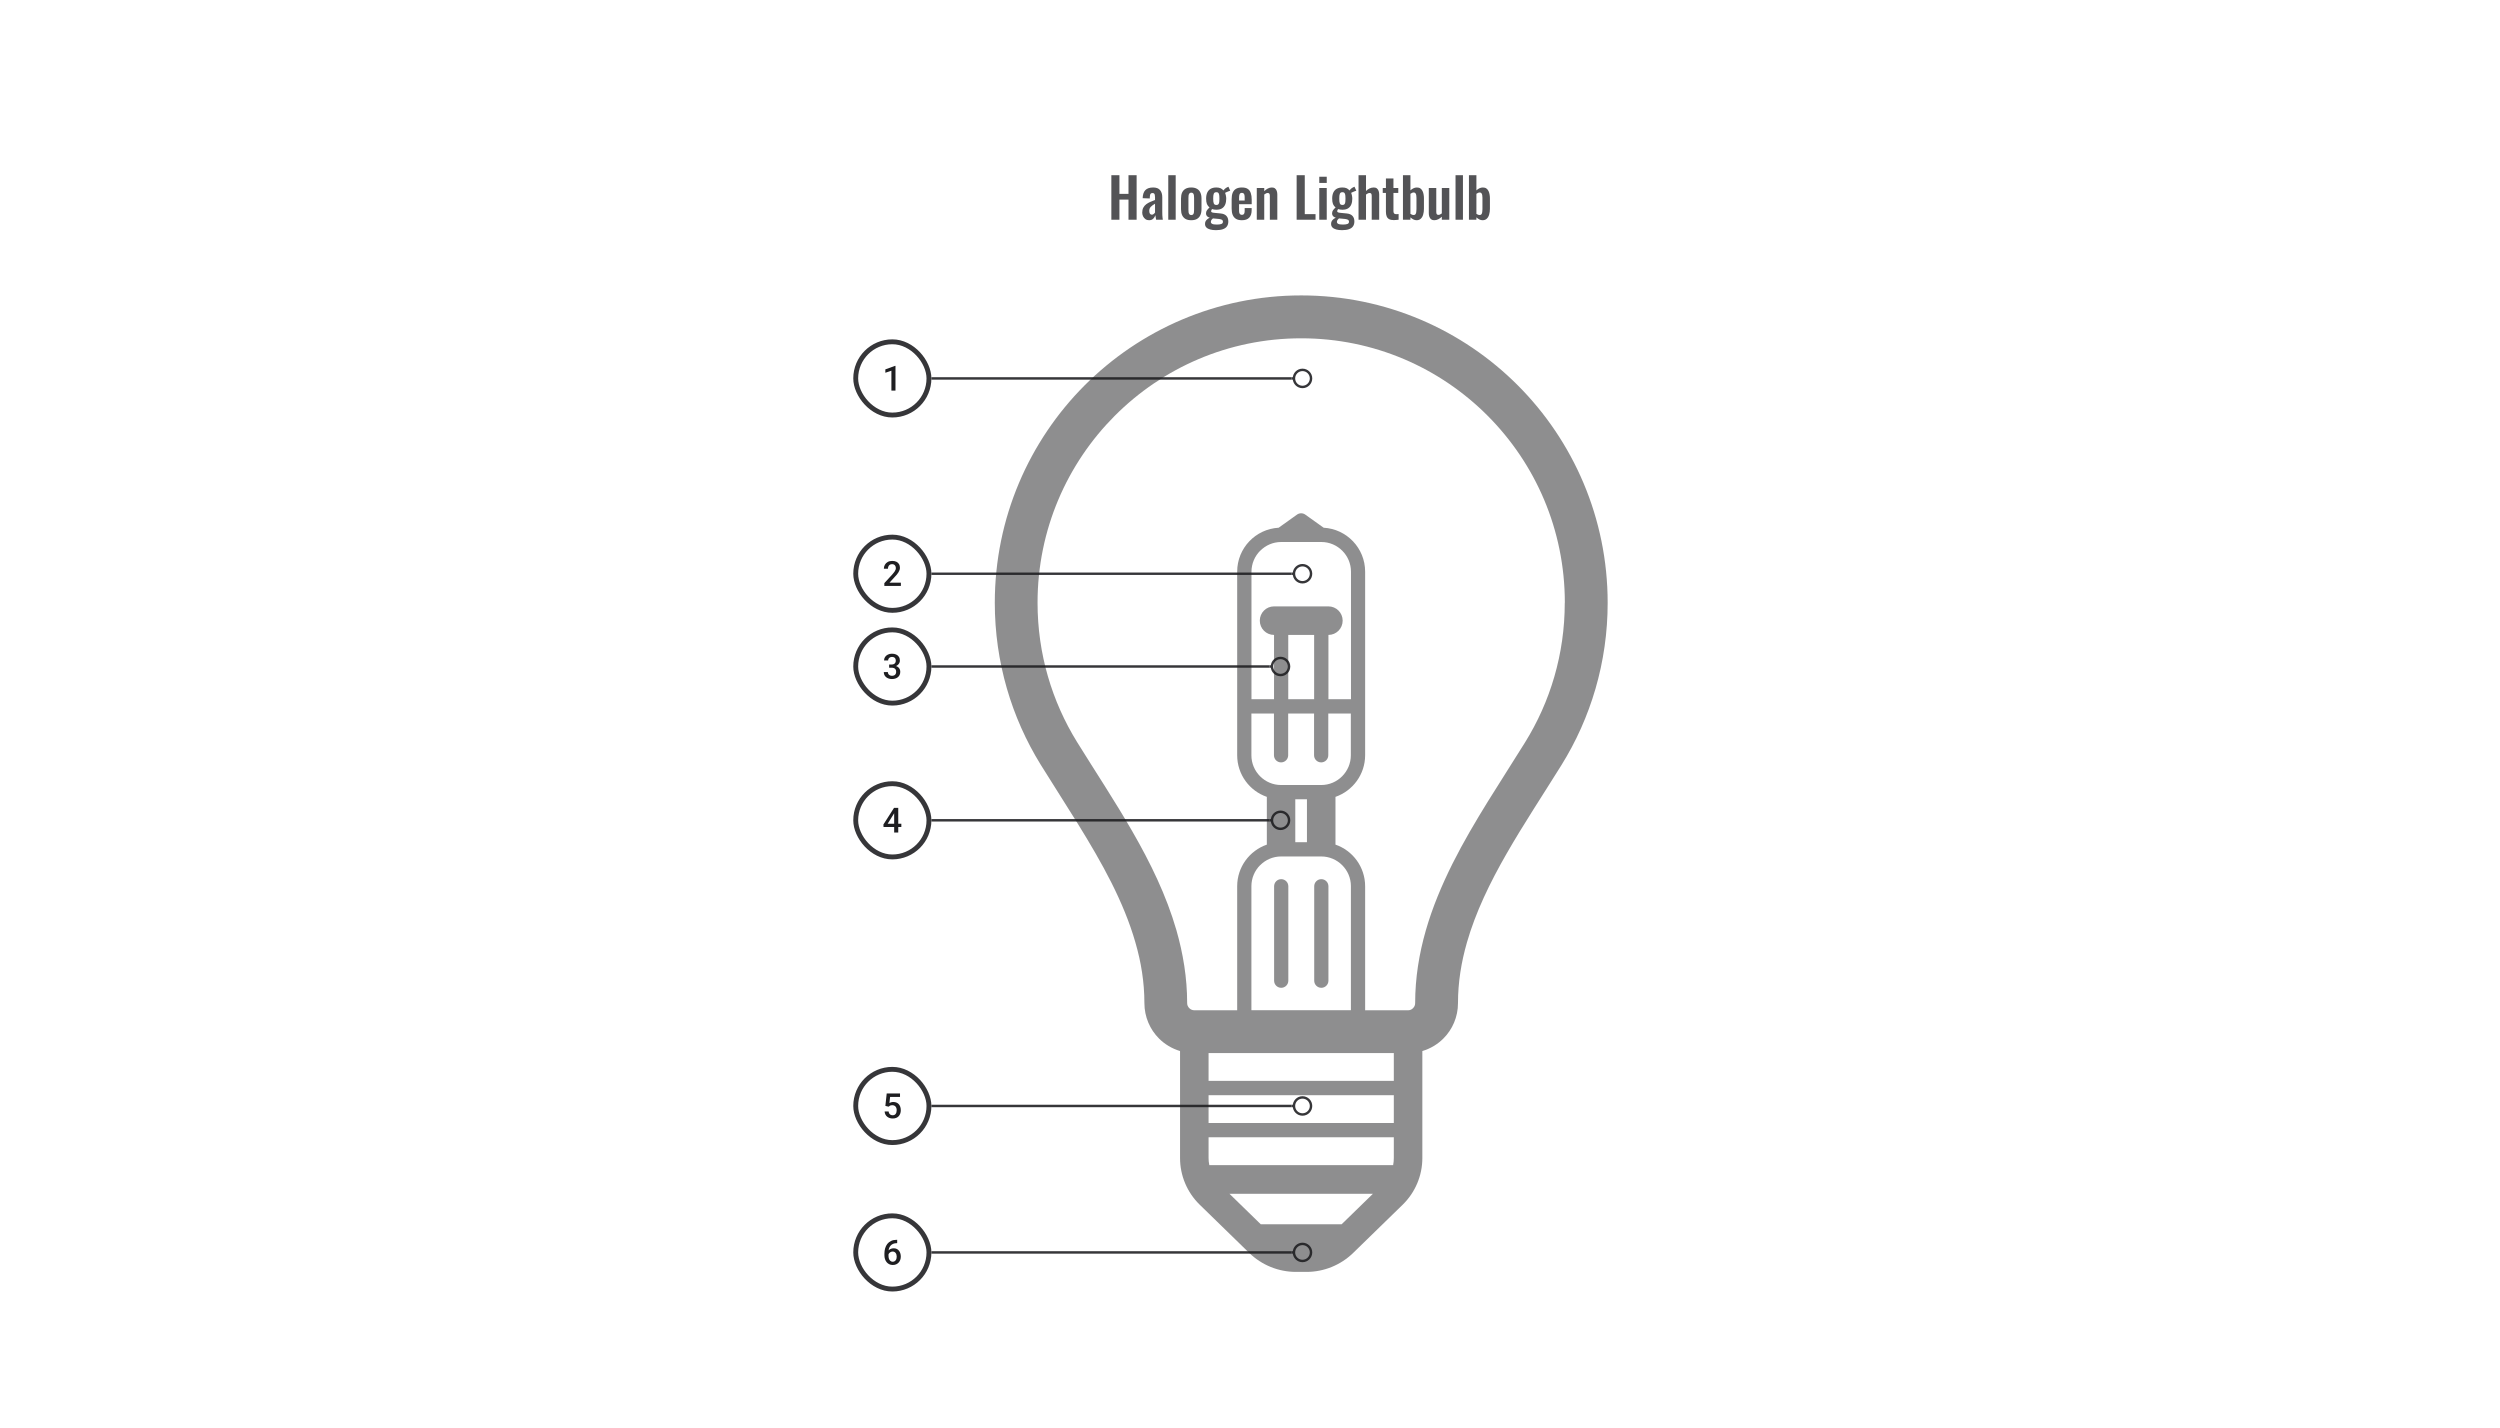 <svg width="1024" height="585" viewBox="0 0 1024 585" fill="none" xmlns="http://www.w3.org/2000/svg">
<path d="M455.211 90V71.775H458.519V79.403H462.231V71.775H465.561V90H462.231V81.765H458.519V90H455.211ZM470.668 90.203C470.083 90.203 469.58 90.052 469.16 89.752C468.74 89.438 468.418 89.047 468.193 88.582C467.968 88.103 467.855 87.608 467.855 87.097C467.855 86.287 468.005 85.605 468.305 85.05C468.605 84.495 469.003 84.03 469.498 83.655C469.993 83.28 470.555 82.957 471.185 82.688C471.815 82.403 472.453 82.147 473.098 81.922V80.797C473.098 80.422 473.068 80.108 473.008 79.853C472.963 79.597 472.865 79.403 472.715 79.267C472.58 79.132 472.363 79.065 472.063 79.065C471.808 79.065 471.598 79.125 471.433 79.245C471.283 79.365 471.17 79.537 471.095 79.763C471.035 79.972 470.998 80.22 470.983 80.505L470.938 81.293L468.035 81.18C468.08 79.68 468.448 78.578 469.138 77.873C469.843 77.153 470.908 76.793 472.333 76.793C473.638 76.793 474.583 77.153 475.168 77.873C475.768 78.593 476.068 79.567 476.068 80.797V86.805C476.068 87.285 476.075 87.72 476.09 88.11C476.12 88.5 476.15 88.853 476.18 89.168C476.225 89.483 476.263 89.76 476.293 90H473.548C473.503 89.7 473.443 89.362 473.368 88.987C473.308 88.597 473.263 88.312 473.233 88.132C473.083 88.657 472.798 89.138 472.378 89.573C471.958 89.993 471.388 90.203 470.668 90.203ZM471.793 87.93C471.988 87.93 472.168 87.885 472.333 87.795C472.513 87.69 472.67 87.57 472.805 87.435C472.94 87.3 473.038 87.18 473.098 87.075V83.453C472.768 83.647 472.453 83.843 472.153 84.037C471.868 84.233 471.613 84.45 471.388 84.69C471.178 84.915 471.013 85.162 470.893 85.433C470.788 85.703 470.735 86.017 470.735 86.377C470.735 86.858 470.825 87.24 471.005 87.525C471.2 87.795 471.463 87.93 471.793 87.93ZM478.523 90V71.775H481.561V90H478.523ZM487.927 90.203C486.982 90.203 486.202 90.03 485.587 89.685C484.972 89.325 484.507 88.808 484.192 88.132C483.892 87.457 483.742 86.64 483.742 85.68V81.315C483.742 80.355 483.892 79.537 484.192 78.862C484.507 78.188 484.972 77.677 485.587 77.332C486.202 76.972 486.982 76.793 487.927 76.793C488.872 76.793 489.652 76.972 490.267 77.332C490.897 77.677 491.362 78.188 491.662 78.862C491.977 79.537 492.135 80.355 492.135 81.315V85.68C492.135 86.64 491.977 87.457 491.662 88.132C491.362 88.808 490.897 89.325 490.267 89.685C489.652 90.03 488.872 90.203 487.927 90.203ZM487.95 88.088C488.295 88.088 488.55 87.99 488.715 87.795C488.88 87.6 488.985 87.338 489.03 87.007C489.075 86.662 489.097 86.287 489.097 85.882V81.112C489.097 80.707 489.075 80.34 489.03 80.01C488.985 79.68 488.88 79.418 488.715 79.222C488.55 79.013 488.295 78.907 487.95 78.907C487.605 78.907 487.35 79.013 487.185 79.222C487.02 79.418 486.907 79.68 486.847 80.01C486.802 80.34 486.78 80.707 486.78 81.112V85.882C486.78 86.287 486.802 86.662 486.847 87.007C486.907 87.338 487.02 87.6 487.185 87.795C487.35 87.99 487.605 88.088 487.95 88.088ZM498.054 94.275C497.169 94.275 496.389 94.185 495.714 94.005C495.039 93.825 494.514 93.547 494.139 93.172C493.764 92.797 493.577 92.31 493.577 91.71C493.577 91.305 493.659 90.938 493.824 90.608C494.004 90.293 494.244 90.015 494.544 89.775C494.844 89.535 495.167 89.332 495.512 89.168C495.017 89.032 494.634 88.815 494.364 88.515C494.109 88.215 493.982 87.855 493.982 87.435C493.982 86.925 494.109 86.49 494.364 86.13C494.619 85.77 494.972 85.388 495.422 84.983C494.957 84.608 494.604 84.142 494.364 83.588C494.139 83.017 494.027 82.275 494.027 81.36C494.027 80.37 494.184 79.537 494.499 78.862C494.829 78.172 495.302 77.655 495.917 77.31C496.547 76.965 497.312 76.793 498.212 76.793C498.902 76.793 499.479 76.897 499.944 77.108C500.409 77.302 500.792 77.603 501.092 78.007C501.212 77.828 501.422 77.603 501.722 77.332C502.022 77.062 502.367 76.838 502.757 76.657L503.162 76.478L503.904 78.12C503.739 78.165 503.514 78.24 503.229 78.345C502.959 78.45 502.689 78.562 502.419 78.683C502.149 78.802 501.939 78.907 501.789 78.998C501.924 79.297 502.037 79.672 502.127 80.123C502.217 80.573 502.262 81 502.262 81.405C502.262 82.32 502.119 83.115 501.834 83.79C501.549 84.465 501.107 84.99 500.507 85.365C499.922 85.725 499.157 85.905 498.212 85.905C497.897 85.905 497.589 85.882 497.289 85.838C496.989 85.778 496.712 85.71 496.457 85.635C496.367 85.77 496.277 85.912 496.187 86.062C496.112 86.213 496.074 86.37 496.074 86.535C496.074 86.7 496.164 86.835 496.344 86.94C496.524 87.045 496.824 87.12 497.244 87.165L499.989 87.435C501.054 87.54 501.842 87.877 502.352 88.448C502.862 89.002 503.117 89.76 503.117 90.72C503.117 91.5 502.937 92.153 502.577 92.677C502.232 93.203 501.684 93.6 500.934 93.87C500.199 94.14 499.239 94.275 498.054 94.275ZM498.392 91.98C499.232 91.98 499.862 91.897 500.282 91.733C500.702 91.567 500.912 91.267 500.912 90.832C500.912 90.593 500.859 90.397 500.754 90.248C500.649 90.097 500.462 89.978 500.192 89.888C499.922 89.782 499.539 89.707 499.044 89.662L496.817 89.46C496.652 89.595 496.502 89.737 496.367 89.888C496.247 90.022 496.149 90.172 496.074 90.338C495.999 90.502 495.962 90.675 495.962 90.855C495.962 91.23 496.142 91.507 496.502 91.688C496.862 91.882 497.492 91.98 498.392 91.98ZM498.212 83.948C498.482 83.948 498.699 83.903 498.864 83.812C499.029 83.707 499.157 83.55 499.247 83.34C499.337 83.115 499.397 82.838 499.427 82.507C499.457 82.177 499.472 81.795 499.472 81.36C499.472 80.925 499.457 80.543 499.427 80.213C499.397 79.882 499.337 79.605 499.247 79.38C499.172 79.155 499.052 78.99 498.887 78.885C498.722 78.78 498.497 78.728 498.212 78.728C497.942 78.728 497.717 78.78 497.537 78.885C497.372 78.99 497.244 79.155 497.154 79.38C497.079 79.59 497.019 79.86 496.974 80.19C496.944 80.52 496.929 80.91 496.929 81.36C496.929 81.78 496.944 82.155 496.974 82.485C497.004 82.8 497.064 83.07 497.154 83.295C497.244 83.505 497.372 83.67 497.537 83.79C497.717 83.895 497.942 83.948 498.212 83.948ZM508.67 90.203C507.695 90.203 506.9 90.022 506.285 89.662C505.67 89.287 505.212 88.748 504.912 88.043C504.627 87.323 504.485 86.46 504.485 85.455V81.54C504.485 80.505 504.627 79.635 504.912 78.93C505.212 78.225 505.67 77.692 506.285 77.332C506.915 76.972 507.71 76.793 508.67 76.793C509.705 76.793 510.507 76.987 511.077 77.377C511.662 77.767 512.075 78.338 512.315 79.088C512.57 79.823 512.697 80.722 512.697 81.787V83.632H507.522V86.198C507.522 86.618 507.56 86.963 507.635 87.233C507.725 87.502 507.86 87.698 508.04 87.817C508.22 87.938 508.437 87.998 508.692 87.998C508.962 87.998 509.18 87.938 509.345 87.817C509.51 87.683 509.63 87.495 509.705 87.255C509.78 87 509.817 86.685 509.817 86.31V85.23H512.675V86.108C512.675 87.427 512.345 88.44 511.685 89.145C511.025 89.85 510.02 90.203 508.67 90.203ZM507.522 82.125H509.817V80.888C509.817 80.438 509.78 80.078 509.705 79.808C509.63 79.522 509.51 79.32 509.345 79.2C509.18 79.065 508.947 78.998 508.647 78.998C508.377 78.998 508.16 79.065 507.995 79.2C507.83 79.335 507.71 79.56 507.635 79.875C507.56 80.19 507.522 80.64 507.522 81.225V82.125ZM514.774 90V76.995H517.834V78.3C518.299 77.85 518.786 77.49 519.296 77.22C519.821 76.935 520.384 76.793 520.984 76.793C521.524 76.793 521.951 76.927 522.266 77.198C522.581 77.453 522.814 77.797 522.964 78.233C523.114 78.668 523.189 79.14 523.189 79.65V90H520.129V80.257C520.129 79.868 520.069 79.567 519.949 79.358C519.829 79.147 519.596 79.043 519.251 79.043C519.041 79.043 518.809 79.103 518.554 79.222C518.314 79.343 518.074 79.493 517.834 79.672V90H514.774ZM531.104 90V71.775H534.434V87.705H538.844V90H531.104ZM540.374 90V76.995H543.434V90H540.374ZM540.374 74.925V72.382H543.434V74.925H540.374ZM549.69 94.275C548.805 94.275 548.025 94.185 547.35 94.005C546.675 93.825 546.15 93.547 545.775 93.172C545.4 92.797 545.212 92.31 545.212 91.71C545.212 91.305 545.295 90.938 545.46 90.608C545.64 90.293 545.88 90.015 546.18 89.775C546.48 89.535 546.802 89.332 547.147 89.168C546.652 89.032 546.27 88.815 546 88.515C545.745 88.215 545.617 87.855 545.617 87.435C545.617 86.925 545.745 86.49 546 86.13C546.255 85.77 546.607 85.388 547.057 84.983C546.592 84.608 546.24 84.142 546 83.588C545.775 83.017 545.662 82.275 545.662 81.36C545.662 80.37 545.82 79.537 546.135 78.862C546.465 78.172 546.937 77.655 547.552 77.31C548.182 76.965 548.947 76.793 549.847 76.793C550.537 76.793 551.115 76.897 551.58 77.108C552.045 77.302 552.427 77.603 552.727 78.007C552.847 77.828 553.057 77.603 553.357 77.332C553.657 77.062 554.002 76.838 554.392 76.657L554.797 76.478L555.54 78.12C555.375 78.165 555.15 78.24 554.865 78.345C554.595 78.45 554.325 78.562 554.055 78.683C553.785 78.802 553.575 78.907 553.425 78.998C553.56 79.297 553.672 79.672 553.762 80.123C553.852 80.573 553.897 81 553.897 81.405C553.897 82.32 553.755 83.115 553.47 83.79C553.185 84.465 552.742 84.99 552.142 85.365C551.557 85.725 550.792 85.905 549.847 85.905C549.532 85.905 549.225 85.882 548.925 85.838C548.625 85.778 548.347 85.71 548.092 85.635C548.002 85.77 547.912 85.912 547.822 86.062C547.747 86.213 547.71 86.37 547.71 86.535C547.71 86.7 547.8 86.835 547.98 86.94C548.16 87.045 548.46 87.12 548.88 87.165L551.625 87.435C552.69 87.54 553.477 87.877 553.987 88.448C554.497 89.002 554.752 89.76 554.752 90.72C554.752 91.5 554.572 92.153 554.212 92.677C553.867 93.203 553.32 93.6 552.57 93.87C551.835 94.14 550.875 94.275 549.69 94.275ZM550.027 91.98C550.867 91.98 551.497 91.897 551.917 91.733C552.337 91.567 552.547 91.267 552.547 90.832C552.547 90.593 552.495 90.397 552.39 90.248C552.285 90.097 552.097 89.978 551.827 89.888C551.557 89.782 551.175 89.707 550.68 89.662L548.452 89.46C548.287 89.595 548.137 89.737 548.002 89.888C547.882 90.022 547.785 90.172 547.71 90.338C547.635 90.502 547.597 90.675 547.597 90.855C547.597 91.23 547.777 91.507 548.137 91.688C548.497 91.882 549.127 91.98 550.027 91.98ZM549.847 83.948C550.117 83.948 550.335 83.903 550.5 83.812C550.665 83.707 550.792 83.55 550.882 83.34C550.972 83.115 551.032 82.838 551.062 82.507C551.092 82.177 551.107 81.795 551.107 81.36C551.107 80.925 551.092 80.543 551.062 80.213C551.032 79.882 550.972 79.605 550.882 79.38C550.807 79.155 550.687 78.99 550.522 78.885C550.357 78.78 550.132 78.728 549.847 78.728C549.577 78.728 549.352 78.78 549.172 78.885C549.007 78.99 548.88 79.155 548.79 79.38C548.715 79.59 548.655 79.86 548.61 80.19C548.58 80.52 548.565 80.91 548.565 81.36C548.565 81.78 548.58 82.155 548.61 82.485C548.64 82.8 548.7 83.07 548.79 83.295C548.88 83.505 549.007 83.67 549.172 83.79C549.352 83.895 549.577 83.948 549.847 83.948ZM556.457 90V71.775H559.517V78.233C559.967 77.782 560.454 77.43 560.979 77.175C561.519 76.92 562.104 76.793 562.734 76.793C563.259 76.793 563.679 76.927 563.994 77.198C564.309 77.453 564.542 77.797 564.692 78.233C564.842 78.668 564.917 79.14 564.917 79.65V90H561.857V80.257C561.857 79.868 561.797 79.567 561.677 79.358C561.557 79.147 561.324 79.043 560.979 79.043C560.769 79.043 560.529 79.103 560.259 79.222C560.004 79.343 559.757 79.5 559.517 79.695V90H556.457ZM570.914 90.157C570.089 90.157 569.436 90.022 568.956 89.752C568.491 89.483 568.161 89.093 567.966 88.582C567.771 88.073 567.674 87.465 567.674 86.76V79.02H566.369V76.995H567.674V73.103H570.756V76.995H572.736V79.02H570.756V86.49C570.756 86.94 570.854 87.263 571.049 87.457C571.244 87.638 571.536 87.728 571.926 87.728C572.091 87.728 572.249 87.72 572.399 87.705C572.564 87.69 572.721 87.675 572.871 87.66V90C572.616 90.03 572.316 90.06 571.971 90.09C571.641 90.135 571.289 90.157 570.914 90.157ZM580.23 90.203C579.75 90.203 579.3 90.09 578.88 89.865C578.46 89.64 578.07 89.362 577.71 89.032V90H574.65V71.775H577.71V77.985C578.085 77.625 578.49 77.34 578.925 77.13C579.375 76.905 579.855 76.793 580.365 76.793C580.95 76.793 581.43 76.927 581.805 77.198C582.18 77.468 582.472 77.828 582.682 78.278C582.892 78.713 583.035 79.185 583.11 79.695C583.2 80.19 583.245 80.67 583.245 81.135V85.545C583.245 86.4 583.14 87.18 582.93 87.885C582.735 88.59 582.412 89.153 581.962 89.573C581.527 89.993 580.95 90.203 580.23 90.203ZM579.06 88.065C579.39 88.065 579.63 87.96 579.78 87.75C579.945 87.525 580.05 87.233 580.095 86.873C580.155 86.498 580.185 86.093 580.185 85.657V81C580.185 80.595 580.155 80.235 580.095 79.92C580.035 79.59 579.922 79.328 579.757 79.132C579.607 78.938 579.367 78.84 579.037 78.84C578.797 78.84 578.565 78.9 578.34 79.02C578.115 79.125 577.905 79.245 577.71 79.38V87.593C577.905 87.728 578.115 87.84 578.34 87.93C578.58 88.02 578.82 88.065 579.06 88.065ZM587.442 90.203C586.932 90.203 586.512 90.075 586.182 89.82C585.852 89.55 585.612 89.198 585.462 88.763C585.312 88.312 585.237 87.84 585.237 87.345V76.995H588.297V86.782C588.297 87.172 588.357 87.48 588.477 87.705C588.612 87.915 588.852 88.02 589.197 88.02C589.422 88.02 589.647 87.96 589.872 87.84C590.112 87.72 590.345 87.578 590.57 87.412V76.995H593.63V90H590.57V88.763C590.135 89.183 589.655 89.528 589.13 89.797C588.605 90.067 588.042 90.203 587.442 90.203ZM596.187 90V71.775H599.224V90H596.187ZM607.256 90.203C606.776 90.203 606.326 90.09 605.906 89.865C605.486 89.64 605.096 89.362 604.736 89.032V90H601.676V71.775H604.736V77.985C605.111 77.625 605.516 77.34 605.951 77.13C606.401 76.905 606.881 76.793 607.391 76.793C607.976 76.793 608.456 76.927 608.831 77.198C609.206 77.468 609.498 77.828 609.708 78.278C609.918 78.713 610.061 79.185 610.136 79.695C610.226 80.19 610.271 80.67 610.271 81.135V85.545C610.271 86.4 610.166 87.18 609.956 87.885C609.761 88.59 609.438 89.153 608.988 89.573C608.553 89.993 607.976 90.203 607.256 90.203ZM606.086 88.065C606.416 88.065 606.656 87.96 606.806 87.75C606.971 87.525 607.076 87.233 607.121 86.873C607.181 86.498 607.211 86.093 607.211 85.657V81C607.211 80.595 607.181 80.235 607.121 79.92C607.061 79.59 606.948 79.328 606.783 79.132C606.633 78.938 606.393 78.84 606.063 78.84C605.823 78.84 605.591 78.9 605.366 79.02C605.141 79.125 604.931 79.245 604.736 79.38V87.593C604.931 87.728 605.141 87.84 605.366 87.93C605.606 88.02 605.846 88.065 606.086 88.065Z" fill="#1E1E21" fill-opacity="0.76"/>
<path d="M366.791 149.856V160H365.118V151.842L362.639 152.682V151.3L366.59 149.856H366.791Z" fill="#1E1E21"/>
<rect x="350.5" y="140" width="30" height="30.001" rx="15" stroke="#1E1E21" stroke-opacity="0.89" stroke-width="2"/>
<path d="M530 155C530 156.933 531.567 158.5 533.5 158.5C535.433 158.5 537 156.933 537 155C537 153.067 535.433 151.5 533.5 151.5C531.567 151.5 530 153.067 530 155ZM530 155H529" stroke="#1E1E21" stroke-opacity="0.89" stroke-linejoin="round"/>
<path d="M381.5 155H529" stroke="#1E1E21" stroke-opacity="0.89" stroke-linejoin="round"/>
<path d="M368.999 238.667V240H362.223V238.854L365.514 235.265C365.875 234.857 366.16 234.505 366.368 234.209C366.576 233.913 366.722 233.647 366.805 233.411C366.893 233.17 366.937 232.936 366.937 232.709C366.937 232.39 366.877 232.11 366.757 231.869C366.641 231.624 366.47 231.432 366.243 231.293C366.016 231.15 365.741 231.078 365.417 231.078C365.042 231.078 364.727 231.159 364.472 231.321C364.218 231.483 364.026 231.707 363.896 231.994C363.766 232.277 363.702 232.601 363.702 232.966H362.028C362.028 232.379 362.163 231.842 362.431 231.356C362.7 230.865 363.088 230.476 363.598 230.189C364.107 229.897 364.72 229.752 365.438 229.752C366.113 229.752 366.687 229.865 367.159 230.092C367.632 230.319 367.99 230.64 368.236 231.057C368.486 231.474 368.611 231.967 368.611 232.536C368.611 232.851 368.56 233.163 368.458 233.473C368.356 233.783 368.21 234.094 368.02 234.404C367.835 234.709 367.615 235.017 367.361 235.327C367.106 235.633 366.826 235.943 366.521 236.258L364.334 238.667H368.999Z" fill="#1E1E21"/>
<rect x="350.5" y="220" width="30" height="30.001" rx="15" stroke="#1E1E21" stroke-opacity="0.89" stroke-width="2"/>
<path d="M530 235C530 236.933 531.567 238.5 533.5 238.5C535.433 238.5 537 236.933 537 235C537 233.067 535.433 231.5 533.5 231.5C531.567 231.5 530 233.067 530 235ZM530 235H529" stroke="#1E1E21" stroke-opacity="0.89" stroke-linejoin="round"/>
<path d="M381.5 235H529" stroke="#1E1E21" stroke-opacity="0.89" stroke-linejoin="round"/>
<path d="M364.188 272.188H365.188C365.576 272.188 365.898 272.121 366.153 271.987C366.412 271.853 366.604 271.668 366.729 271.432C366.854 271.196 366.916 270.925 366.916 270.619C366.916 270.3 366.859 270.027 366.743 269.8C366.632 269.568 366.46 269.39 366.229 269.265C366.002 269.14 365.713 269.078 365.361 269.078C365.065 269.078 364.796 269.138 364.556 269.258C364.32 269.374 364.132 269.541 363.993 269.758C363.854 269.971 363.785 270.226 363.785 270.522H362.105C362.105 269.985 362.246 269.508 362.528 269.092C362.811 268.675 363.195 268.349 363.681 268.113C364.172 267.872 364.722 267.752 365.333 267.752C365.986 267.752 366.555 267.86 367.041 268.078C367.532 268.291 367.914 268.61 368.187 269.036C368.46 269.462 368.597 269.99 368.597 270.619C368.597 270.906 368.53 271.198 368.395 271.494C368.261 271.79 368.062 272.061 367.798 272.306C367.534 272.547 367.206 272.744 366.812 272.897C366.419 273.045 365.963 273.119 365.444 273.119H364.188V272.188ZM364.188 273.494V272.577H365.444C366.037 272.577 366.542 272.647 366.958 272.786C367.379 272.924 367.722 273.117 367.986 273.362C368.25 273.603 368.442 273.878 368.562 274.188C368.687 274.498 368.749 274.827 368.749 275.174C368.749 275.646 368.664 276.067 368.493 276.438C368.326 276.803 368.088 277.114 367.777 277.368C367.467 277.623 367.104 277.815 366.687 277.944C366.275 278.074 365.826 278.139 365.34 278.139C364.905 278.139 364.489 278.079 364.09 277.958C363.692 277.838 363.336 277.66 363.021 277.424C362.706 277.183 362.456 276.884 362.271 276.528C362.091 276.167 362.001 275.75 362.001 275.278H363.674C363.674 275.579 363.743 275.845 363.882 276.077C364.026 276.304 364.225 276.482 364.479 276.611C364.739 276.741 365.035 276.806 365.368 276.806C365.72 276.806 366.023 276.743 366.278 276.618C366.532 276.493 366.727 276.308 366.861 276.063C367 275.817 367.069 275.521 367.069 275.174C367.069 274.781 366.993 274.461 366.84 274.216C366.687 273.971 366.47 273.79 366.187 273.674C365.905 273.554 365.572 273.494 365.188 273.494H364.188Z" fill="#1E1E21"/>
<rect x="350.5" y="258" width="30" height="30.001" rx="15" stroke="#1E1E21" stroke-opacity="0.89" stroke-width="2"/>
<path d="M521 273C521 274.933 522.567 276.5 524.5 276.5C526.433 276.5 528 274.933 528 273C528 271.067 526.433 269.5 524.5 269.5C522.567 269.5 521 271.067 521 273ZM521 273H520" stroke="#1E1E21" stroke-opacity="0.89" stroke-linejoin="round"/>
<path d="M381.5 273H520" stroke="#1E1E21" stroke-opacity="0.89" stroke-linejoin="round"/>
<path d="M369.187 337.396V338.73H361.896L361.841 337.723L366.201 330.89H367.541L366.09 333.376L363.584 337.396H369.187ZM367.923 330.89V341H366.25V330.89H367.923Z" fill="#1E1E21"/>
<rect x="350.5" y="321" width="30" height="30.001" rx="15" stroke="#1E1E21" stroke-opacity="0.89" stroke-width="2"/>
<path d="M521 336C521 337.933 522.567 339.5 524.5 339.5C526.433 339.5 528 337.933 528 336C528 334.067 526.433 332.5 524.5 332.5C522.567 332.5 521 334.067 521 336ZM521 336H520" stroke="#1E1E21" stroke-opacity="0.89" stroke-linejoin="round"/>
<path d="M381.5 336H520" stroke="#1E1E21" stroke-opacity="0.89" stroke-linejoin="round"/>
<path d="M363.979 453.299L362.646 452.973L363.195 447.89H368.645V449.307H364.583L364.306 451.786C364.463 451.693 364.681 451.603 364.958 451.515C365.236 451.422 365.553 451.376 365.91 451.376C366.386 451.376 366.812 451.455 367.187 451.612C367.567 451.765 367.889 451.989 368.152 452.286C368.416 452.577 368.618 452.934 368.756 453.355C368.895 453.771 368.965 454.241 368.965 454.764C368.965 455.232 368.895 455.669 368.756 456.077C368.622 456.484 368.419 456.843 368.145 457.153C367.872 457.463 367.527 457.706 367.111 457.882C366.699 458.053 366.211 458.139 365.646 458.139C365.225 458.139 364.82 458.079 364.431 457.958C364.047 457.833 363.702 457.651 363.396 457.41C363.091 457.164 362.845 456.864 362.66 456.507C362.475 456.146 362.369 455.732 362.341 455.264H363.979C364.021 455.593 364.111 455.873 364.25 456.104C364.394 456.331 364.583 456.505 364.82 456.625C365.056 456.746 365.329 456.806 365.639 456.806C365.921 456.806 366.164 456.757 366.368 456.66C366.572 456.558 366.741 456.415 366.875 456.229C367.014 456.04 367.115 455.817 367.18 455.563C367.25 455.308 367.284 455.026 367.284 454.716C367.284 454.42 367.245 454.149 367.166 453.903C367.092 453.658 366.979 453.445 366.826 453.265C366.678 453.084 366.491 452.945 366.264 452.848C366.037 452.746 365.775 452.695 365.479 452.695C365.081 452.695 364.776 452.753 364.563 452.869C364.354 452.985 364.16 453.128 363.979 453.299Z" fill="#1E1E21"/>
<rect x="350.5" y="438" width="30" height="30.001" rx="15" stroke="#1E1E21" stroke-opacity="0.89" stroke-width="2"/>
<path d="M530 453C530 454.933 531.567 456.5 533.5 456.5C535.433 456.5 537 454.933 537 453C537 451.067 535.433 449.5 533.5 449.5C531.567 449.5 530 451.067 530 453ZM530 453H529" stroke="#1E1E21" stroke-opacity="0.89" stroke-linejoin="round"/>
<path d="M381.5 453H529" stroke="#1E1E21" stroke-opacity="0.89" stroke-linejoin="round"/>
<path d="M367.278 507.828H367.486V509.196H367.368C366.771 509.196 366.255 509.288 365.819 509.474C365.389 509.659 365.035 509.913 364.757 510.237C364.479 510.561 364.271 510.941 364.132 511.376C363.998 511.807 363.931 512.265 363.931 512.751V514.341C363.931 514.744 363.975 515.1 364.063 515.41C364.151 515.716 364.273 515.973 364.431 516.181C364.593 516.385 364.778 516.54 364.986 516.646C365.194 516.753 365.419 516.806 365.66 516.806C365.91 516.806 366.136 516.755 366.34 516.653C366.544 516.547 366.717 516.401 366.861 516.216C367.004 516.03 367.113 515.811 367.187 515.556C367.261 515.301 367.298 515.024 367.298 514.723C367.298 514.436 367.261 514.167 367.187 513.917C367.118 513.663 367.014 513.441 366.875 513.251C366.736 513.056 366.562 512.906 366.354 512.799C366.15 512.688 365.914 512.633 365.646 512.633C365.313 512.633 365.009 512.711 364.736 512.869C364.468 513.026 364.25 513.232 364.084 513.487C363.922 513.737 363.834 514.003 363.82 514.285L363.181 514.077C363.218 513.647 363.313 513.26 363.466 512.917C363.623 512.575 363.829 512.283 364.084 512.043C364.338 511.802 364.632 511.619 364.965 511.494C365.303 511.364 365.674 511.3 366.076 511.3C366.567 511.3 366.993 511.392 367.354 511.577C367.715 511.763 368.013 512.015 368.25 512.334C368.49 512.649 368.668 513.01 368.784 513.417C368.905 513.82 368.965 514.241 368.965 514.681C368.965 515.167 368.891 515.621 368.743 516.042C368.594 516.459 368.377 516.824 368.09 517.139C367.808 517.454 367.463 517.699 367.055 517.875C366.653 518.051 366.194 518.139 365.681 518.139C365.139 518.139 364.655 518.035 364.229 517.826C363.808 517.618 363.449 517.331 363.153 516.965C362.862 516.6 362.639 516.179 362.487 515.702C362.334 515.225 362.257 514.72 362.257 514.188V513.494C362.257 512.725 362.355 512.001 362.549 511.32C362.743 510.635 363.042 510.031 363.445 509.508C363.852 508.985 364.373 508.576 365.007 508.279C365.641 507.978 366.398 507.828 367.278 507.828Z" fill="#1E1E21"/>
<rect x="350.5" y="498" width="30" height="30.001" rx="15" stroke="#1E1E21" stroke-opacity="0.89" stroke-width="2"/>
<path d="M530 513C530 514.933 531.567 516.5 533.5 516.5C535.433 516.5 537 514.933 537 513C537 511.067 535.433 509.5 533.5 509.5C531.567 509.5 530 511.067 530 513ZM530 513H529" stroke="#1E1E21" stroke-opacity="0.89" stroke-linejoin="round"/>
<path d="M381.5 513H529" stroke="#1E1E21" stroke-opacity="0.89" stroke-linejoin="round"/>
<g clip-path="url(#clip0_1410_160)">
<g style="mix-blend-mode:multiply">
<path d="M541.214 404.604C542.825 404.604 544.127 403.298 544.127 401.681V363.028C544.127 361.41 542.825 360.104 541.214 360.104C539.602 360.104 538.3 361.41 538.3 363.028V401.681C538.3 403.298 539.602 404.604 541.214 404.604ZM524.786 404.604C526.398 404.604 527.7 403.298 527.7 401.681V363.028C527.7 361.41 526.398 360.104 524.786 360.104C523.174 360.104 521.873 361.41 521.873 363.028V401.681C521.873 403.298 523.174 404.604 524.786 404.604ZM658.5 246.912C658.5 271.292 651.557 294.117 639.562 313.397C631.999 325.556 624.064 337.528 617.152 349.563C610.24 361.597 604.413 373.663 600.88 385.946C598.524 394.124 597.191 402.396 597.191 410.886C597.191 410.886 597.191 410.886 597.191 410.917C597.191 416.545 594.898 421.707 591.209 425.377C588.854 427.74 585.909 429.513 582.592 430.508V474.355C582.592 481.538 579.679 488.441 574.534 493.448L554.263 513.195C549.149 518.17 542.299 520.969 535.17 520.969H530.799C523.67 520.969 516.789 518.17 511.675 513.195L491.404 493.448C486.259 488.441 483.346 481.538 483.346 474.355V430.508C480.06 429.513 477.084 427.74 474.729 425.377C471.04 421.707 468.747 416.514 468.747 410.886C468.747 402.365 467.414 394.093 465.027 385.915C462.672 377.736 459.293 369.62 455.233 361.535C447.112 345.396 436.326 329.443 426.252 313.179C414.35 293.93 407.469 271.198 407.469 246.912C407.469 212.176 421.541 180.644 444.229 157.881C466.949 135.118 498.378 121 533 121C567.622 121 599.051 135.118 621.74 157.881C644.428 180.644 658.5 212.176 658.5 246.912ZM516.17 225.579C513.969 227.787 512.605 230.834 512.605 234.193V286.405H521.842V260.066C518.618 260.066 516.015 257.453 516.015 254.219C516.015 250.985 518.618 248.373 521.842 248.373H544.127C547.351 248.373 549.954 250.985 549.954 254.219C549.954 257.453 547.351 260.066 544.127 260.066V286.405H553.364V234.193C553.364 230.803 552 227.787 549.799 225.579C547.599 223.371 544.561 222.003 541.214 222.003H524.786C521.408 222.003 518.401 223.371 516.201 225.579H516.17ZM527.669 260.066V286.405H538.269V260.066H527.669ZM512.574 309.354C512.574 312.744 513.938 315.76 516.139 317.968C518.339 320.176 521.377 321.544 524.724 321.544H541.152C544.53 321.544 547.537 320.176 549.737 317.968C551.938 315.76 553.302 312.713 553.302 309.354V292.251H544.065V309.354C544.065 310.971 542.764 312.277 541.152 312.277C539.54 312.277 538.238 310.971 538.238 309.354V292.251H527.638V309.354C527.638 310.971 526.336 312.277 524.724 312.277C523.112 312.277 521.811 310.971 521.811 309.354V292.251H512.574V301.051V309.354ZM530.551 327.39V344.96H535.325V327.39H530.551ZM516.139 354.383C513.938 356.59 512.574 359.638 512.574 362.996V413.778H553.333V362.996C553.333 359.607 551.969 356.59 549.768 354.383C547.568 352.175 544.53 350.806 541.183 350.806H524.755C521.377 350.806 518.37 352.175 516.17 354.383H516.139ZM562.353 488.97H503.585L516.417 501.471H549.52L562.353 488.97ZM570.907 474.323V465.834H495.031V474.323C495.031 475.319 495.124 476.283 495.341 477.247H570.628C570.814 476.283 570.907 475.319 570.907 474.323ZM570.907 448.606H495.031V459.988H570.907V448.606ZM570.907 431.348H495.031V442.729H570.907V431.348ZM640.957 246.88C640.957 216.934 628.899 189.911 609.341 170.289C589.783 150.666 562.817 138.57 532.969 138.57C503.121 138.57 476.186 150.698 456.628 170.289C437.07 189.911 424.981 216.965 424.981 246.88C424.981 267.84 430.901 287.306 441.13 303.881C448.476 315.76 456.566 327.919 463.88 340.669C471.195 353.387 477.735 366.728 481.858 381.002C484.585 390.517 486.259 400.499 486.259 410.855C486.259 411.694 486.569 412.378 487.127 412.938C487.685 413.498 488.336 413.778 489.173 413.809H506.747V363.028C506.747 355.098 511.83 348.412 518.897 345.955V326.395C511.83 323.97 506.747 317.253 506.747 309.323V234.162C506.747 224.522 514.279 216.685 523.732 216.157L531.264 210.777C532.256 210.062 533.62 210.062 534.643 210.777L542.175 216.157C551.628 216.685 559.16 224.522 559.16 234.162V309.323C559.16 317.222 554.077 323.939 547.01 326.395V345.955C554.077 348.381 559.16 355.098 559.16 363.028V413.809H576.734C577.571 413.809 578.253 413.498 578.78 412.938C579.338 412.378 579.648 411.694 579.648 410.886C579.648 400.53 581.291 390.579 584.018 381.095C586.746 371.579 590.589 362.499 594.96 353.73C603.762 336.222 614.859 319.927 624.653 304.099C634.975 287.493 640.926 267.933 640.926 246.912L640.957 246.88Z" fill="#1E1E21" fill-opacity="0.5"/>
</g>
</g>
<defs>
<clipPath id="clip0_1410_160">
<rect width="251" height="400" fill="white" transform="translate(407.5 121)"/>
</clipPath>
</defs>
</svg>

